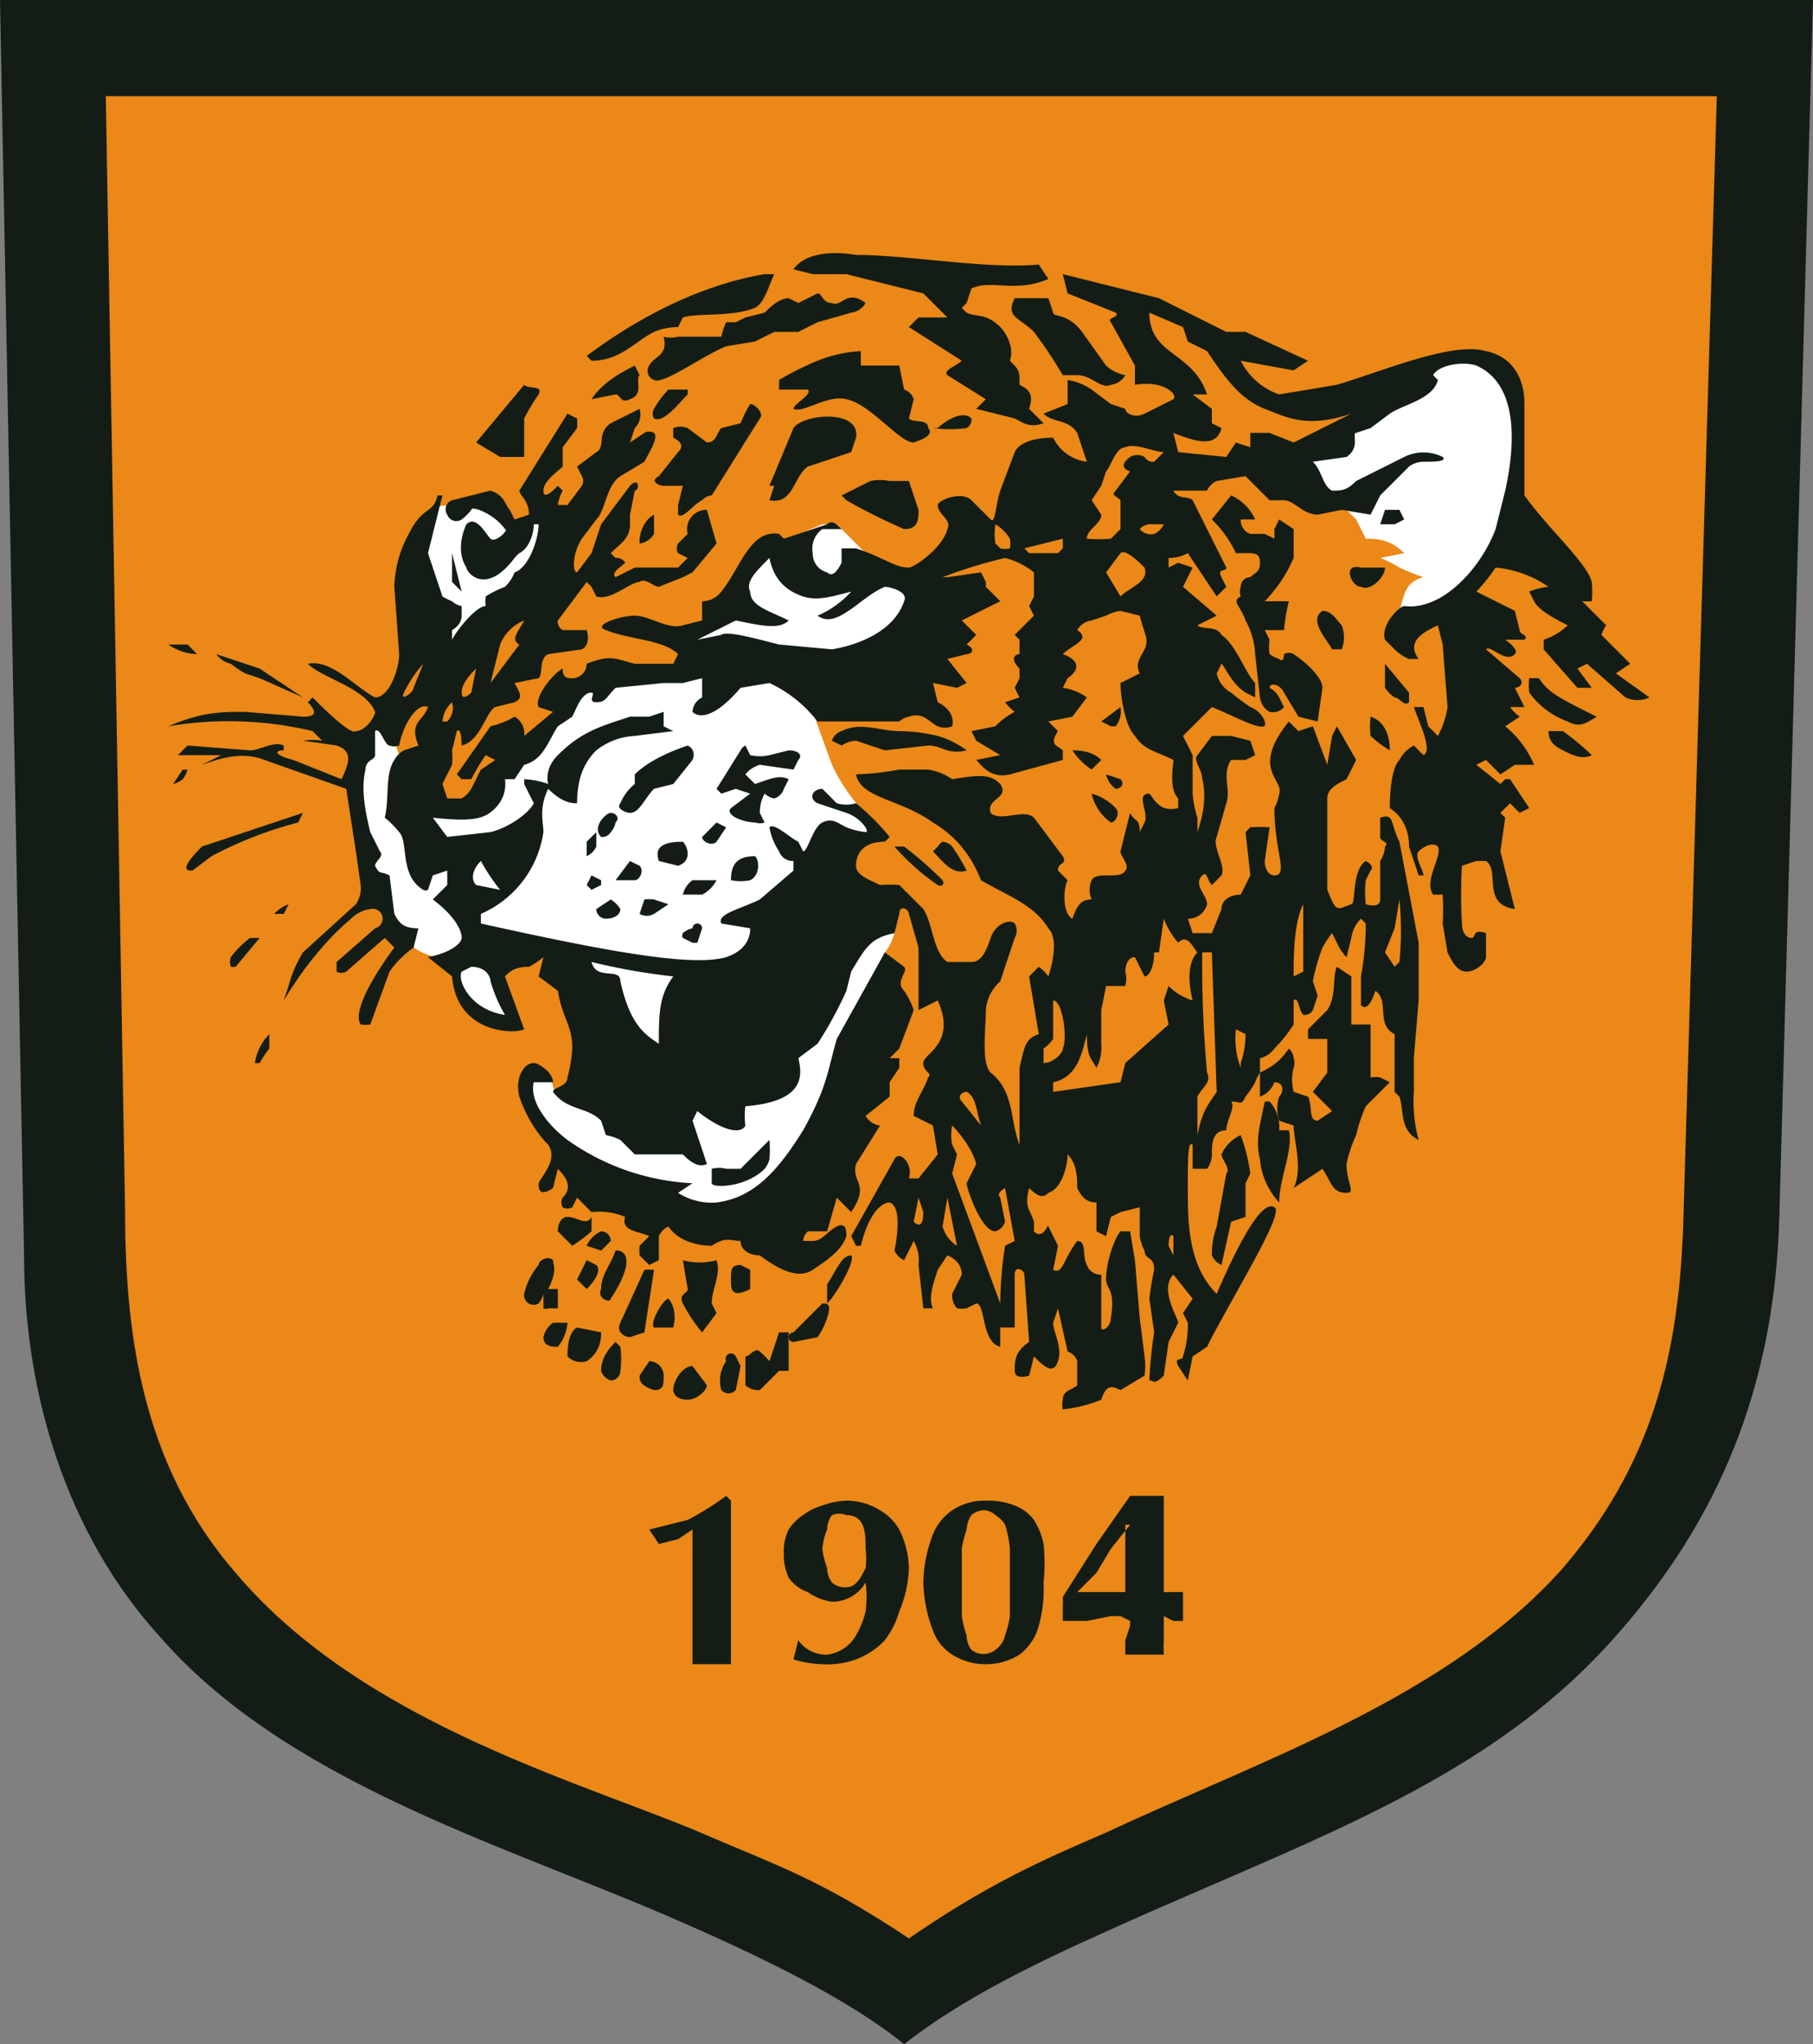<svg viewBox="0 0 377 425" xmlns="http://www.w3.org/2000/svg"><rect x="0" y="0" width="377" height="425" fill="#808080" stroke="none"/><g fill-rule="evenodd"><path d="m0 0h377l-7 253c-1 36-13 63-33 86-25 29-58 41-99 59-18 8-36 16-50 27-11-9-29-18-50-27-35-15-79-28-105-58-19-21-28-50-28-79zm0 0" fill="#131d16"/><path d="m22 20 4 231c0 25 3 53 23 76 27 32 74 44 99 55 14 6 23 9 41 21 16-11 27-16 41-22 32-15 71-28 95-55 18-21 24-43 25-71l7-235zm0 0" fill="#eb8817"/><path d="m144 346h8v-7-10-10-7l-1-1a62 62 0 0 1 -8 5l-8 2 2 3 4-1 3-2zm36-17a24 24 0 0 1 0 6 18 18 0 0 1 -2 5 8 8 0 0 1 -6 4 7 7 0 0 1 -6-3l-1 4a23 23 0 0 0 6 1 18 18 0 0 0 7-1 16 16 0 0 0 6-4 18 18 0 0 0 3-6 25 25 0 0 0 2-9 19 19 0 0 0 -2-8 11 11 0 0 0 -4-4 13 13 0 0 0 -7-2 16 16 0 0 0 -5 1 12 12 0 0 0 -4 2 10 10 0 0 0 -3 3 10 10 0 0 0 -1 5 11 11 0 0 0 1 5 8 8 0 0 0 4 3 11 11 0 0 0 5 2 8 8 0 0 0 7-4zm0-7a17 17 0 0 1 0 4c-1 2-2 4-4 4a4 4 0 0 1 -3-1 5 5 0 0 1 -1-3 17 17 0 0 1 -1-4 13 13 0 0 1 1-4 5 5 0 0 1 1-3 4 4 0 0 1 3 0c4 0 4 4 4 7zm12 7a30 30 0 0 0 2 10 10 10 0 0 0 4 5 13 13 0 0 0 7 2 13 13 0 0 0 7-2 11 11 0 0 0 4-6 28 28 0 0 0 1-9 37 37 0 0 0 0-8 15 15 0 0 0 -2-5 9 9 0 0 0 -4-3 15 15 0 0 0 -6-1 12 12 0 0 0 -7 2 11 11 0 0 0 -4 5 29 29 0 0 0 -2 10zm13-15a4 4 0 0 1 2 1 6 6 0 0 1 2 2 23 23 0 0 1 1 5v14a21 21 0 0 1 -1 4 5 5 0 0 1 -2 3 4 4 0 0 1 -5 0 5 5 0 0 1 -1-3 22 22 0 0 1 -1-4v-7-7a23 23 0 0 1 1-4 6 6 0 0 1 1-3 4 4 0 0 1 3-1zm29 30h8a29 29 0 0 1 0-3v-5l2 1h2v-1-1-1-1-2h-1-3v-1-2-3-5-4-5h-3-2-2l-7 10-7 11a21 21 0 0 1 0 2v3h5l5-1h2l2 1v1l-1 3zm0-27v14h-10l4-4 3-5 4-5zm1 0" fill="#131d16"/><path d="m84 160-3-9h-2l-4 3-2 9 5 25 6 7a11 11 0 0 0 7 4l3 4c2 4 4 8 12 10l-5-15-3-5 20 4 4 21-3 10h-2c-3 0-1-4-4-5l-4 1v6l8 9 29 14 22-10 12-36 2-5a14 14 0 0 0 2-4 11 11 0 0 0 2-4 9 9 0 0 0 0-3l-12-10 8-8v-2a36 36 0 0 1 -9-12l-4-11-1-7-15-2-31 3-3 4-11 9-8 12-13 2zm6-54c3-2 4 0 4 0l5-1 3 1 5 4 5-2 4 2-9 16-15 11-7-14zm69 8-7 12-11 7 4 4 37 2 12-15-13-8-7-7h-3zm120-9 3 3 2 4c2 0 5 0 8 3l-5 1a23 23 0 0 1 4 2 44 44 0 0 0 5 2c-4 1-4 4-5 7l14-1 10-19v-23l-6-8-8-2-11 5-12 12-12 5zm0 0" fill="#fff"/><g fill="#131d16"><path d="m115 225h-4c-1 4 3 9 7 12a49 49 0 0 0 26 9l-3 2a13 13 0 0 0 8 2c8-1 13-7 18-15 5-9 5-12 7-19l10-18 4 3c1 1-2 3 0 5a15 15 0 0 1 2 4l-3 8-2 2h2v2l-2 3v3l-5 4a4 4 0 0 0 3 2l-5 8c-1 4 3 4-1 10l-3-3-2 7h-4a3 3 0 0 0 -1 2h2c2 0 3-2 5-3s2 1 2 2c-1 3-4 5-7 7s-7 0-11-3c-2 0-4-1-4-3-2 0-3-1-6 1-3 0-7-1-9-4a4 4 0 0 0 -2 2v5l-2 1-2-2a13 13 0 0 1 0-2l2-2c-2-1-6-1-5-4a14 14 0 0 0 -7-1l-3-3-1 2a2 2 0 0 1 -2 0 2 2 0 0 1 0-2c2-2 1-4-1-6l-1 4c-3 2-3 0-3-1 1-2 4-5 2-8-3-3-5-7-6-10-1-4 1-7 3-7 1 0 4 2 4 4zm0 0"/><path d="m148 243v3c0 1 7 1 11-3a5 5 0 0 0 1-2 24 24 0 0 0 0-4l-6 6h-3a6 6 0 0 0 -3 0zm-54-128 2 8-2-2zm-6 23-2 5c0 1-3 3-2 1a26 26 0 0 1 4-6zm11 1-1 5s-2 2-2 0 2-4 3-5zm-5 7a4 4 0 0 1 -1 4h-1a6 6 0 0 1 2-4zm15-17c-1 2-3 4-1 5l-6 8 2-8a9 9 0 0 1 5-5zm162 59c-2 4-2 11-2 15l2-1zm20-1-1 6-2 5 2 3 1-1a67 67 0 0 0 0-13zm-250-51-2-2h-4a11 11 0 0 0 6 2zm15 79a11 11 0 0 0 -3 6 4 4 0 0 0 1 0 22 22 0 0 1 2-3zm-4-20h2l-5 6a3 3 0 0 1 -1 0 3 3 0 0 1 0-2 20 20 0 0 1 4-4zm5-5a8 8 0 0 1 3-2l-1 2zm6-21-21 7c-5 5-3 5-2 5l4-3a82 82 0 0 1 18-7zm-18-33 9 3 9 6-9-4-3-1a22 22 0 0 1 -3-2 5 5 0 0 1 -3-2zm174 91 14-2 1-4 9-8-1-5 1-3a12 12 0 0 0 5 3c-1-4-1-8 1-10-1-1-2-4-4-2a17 17 0 0 1 -3-5l-1 7h-1c0 3-1 5-2 5l-2-4c-2 0-2 3-2 3a6 6 0 0 1 0 3h-4l-1 5v7a9 9 0 0 1 -1 5c-1-2-2-2-2-7-1 4-2 9-7 10zm-2-6v-3a8 8 0 0 0 2-2v-8c2 0 3 8 2 10 0 1-2 3-4 3zm35-23 1 29c-2 3-3 4-4 9v-8c1-2 3-3 2-5a243 243 0 0 1 -1-25zm6 24a17 17 0 0 1 -1-8l2 1a18 18 0 0 1 -1 6zm-54 12-4-5c-1-1 0-2 1-2 2 1 2 4 3 7zm-5 25a7 7 0 0 1 -3-4l1-6zm-9-5c1 1 2 1 2-2l-1-3zm54 3c-1-1-1 2-1 2l1 2zm-36 14-10-27 1-4-1-2a10 10 0 0 1 0-4s4 4 5 8l-2 4c0 1 3 10 6 10a3 3 0 0 0 2-2l-1-5c-1-1 1-2 1-2l2 11-2 1a81 81 0 0 0 -1 12zm59-140a40 40 0 0 1 1-6h-5a30 30 0 0 0 6-9v-6l-3-2-1 2v2l-2-1h-3a3 3 0 0 1 -2-3h3a10 10 0 0 0 -5-5l-4 5a24 24 0 0 1 5 7h2c2 0 3 0 3 2s-1 2-2 3a2 2 0 0 0 -2 2 3 3 0 0 0 0 2c-2 1 0 2 1 5a16 16 0 0 1 2 7l1 9a4 4 0 0 0 2 3 3 3 0 0 0 3-1l-1-2a5 5 0 0 0 -2-2c0-1 2-1 3 1l3 5 4 1 1-7c0-2-3-5-6-7a2 2 0 0 0 -2 0s0 2-1 1a7 7 0 0 1 -2-1 10 10 0 0 1 0-3l-1-2zm-171 71c-1 2 2 8 9 9a31 31 0 0 1 -3-7c0-1-1-3-4-3zm8-17a40 40 0 0 1 -4-6c-2 2-2 4-1 5zm19 15a132 132 0 0 0 17 3c-3 4-3 8-3 14-3-2-6-4-8-13 0-3-5 0-6-4zm22-67 8-4c5 1 9 2 11 0-4-2-8-3-8-6-1-2 1-4 4-7 1 5 4 7 7 8s6 0 10-1a20 20 0 0 1 -7 5c4 3 9-4 14-6 1 0 5 1 4 3-2 6-9 9-15 10l-11-1c-4-1-11-3-12-2zm132 2h2a7 7 0 0 0 0-5c-1-1-2-3-4-3-3 2 1 6 2 8zm11-17c0 2-3 5-5 4-2 0-4-5 0-4zm0-12-1 3h3l2-1-1-2zm0 32 5 6v2c-1 1-2-1-3-1a8 8 0 0 1 -2-2v-4zm-3 11a18 18 0 0 0 0 4 23 23 0 0 0 4 3c0-3-1-6-4-7zm33-8a13 13 0 0 0 0 3 17 17 0 0 0 8 6c2 1 3 1 6-1-8-4-10-5-12-8zm7 11a56 56 0 0 1 6 5c-2 1-4 0-6-1s-3-2-3-4zm-139 24a47 47 0 0 0 9 8 1 1 0 0 0 1 0 1 1 0 0 0 0-1 79 79 0 0 0 -8-7zm15 5c-3 1-5-2-7-4l1-1a3 3 0 0 1 1-1 3 3 0 0 1 2 1 43 43 0 0 1 3 5zm-26-26-2-1a3 3 0 0 1 2-2c4-2 8 0 12 0a36 36 0 0 1 8 1 19 19 0 0 1 6 3c-4 1-5-1-8-1l-9 1-6-2a6 6 0 0 0 -3 1zm52 10a10 10 0 0 0 4 6c1 0 2-2 1-3a11 11 0 0 0 -5-3zm6-18a5 5 0 0 1 -1 4h-1l-2-1zm-10 9a14 14 0 0 0 4 4l2-2c-2-2-5-2-6-2zm7 5a5 5 0 0 0 2 3c1 0 2-1 1-2zm-138-58-1 4-2 8 3 9a13 13 0 0 0 2 1 4 4 0 0 0 2 1v2c0 2-2 3-2 3v2c1-2 5-7 7-7a7 7 0 0 1 0-2 21 21 0 0 1 4-2 8 8 0 0 0 2-3c3-1 5-7 5-10h-1c0 2-1 5-3 6a5 5 0 0 0 -1 1c-6 8-10 3-10 2-2-3-1-7 0-9 2-2 4 2 5 3s4-2 3-2c-2-3-7-5-7-4a10 10 0 0 1 -2 2 2 2 0 0 1 -3-1 2 2 0 0 1 1-3l8-2c3 1 3 3 4 4l1 2 3-1c0-3-2-4-2-5l10-16 2 1a13 13 0 0 1 0 2l-3 4v4c-1 1-4 3-4 5s2 0 3-1l1 1a9 9 0 0 0 -1 3h2l3-4a2 2 0 0 0 0-2l-1-2 4-3c2-1 0-4 3-6l6-3a4 4 0 0 1 -1 4l-1 3 3-2a2 2 0 0 1 2 0c1 1-1 4-2 6l-5 3c-3 2-3 7-5 9l-3 4c-2 3-2 7-1 7l3-4 2-6 6-8c2-2 2 1 1 1l-1 5v2c0 3-2 4-4 6l1 1a2 2 0 0 1 2 1c-1 1-3 2-2 3l4-2h9l2-2-2-1a2 2 0 0 1 0-2l2-2a4 4 0 0 1 4-5l2 7-5 6-2 1-5 2c-1 0-3-2-4-1-2 0-6 4-9 3l-1-2-1-1-6 8a2 2 0 0 0 1 2h5s1 3-1 4l-7 1c-2 1-1 4-2 5l-5 1c1 2 2 3 0 4l-4 1c-2 1-3 7-7 8 0 0 0-4-1-3l-1 4a16 16 0 0 1 0 3l-2 4 1 3h3a6 6 0 0 0 2-2l2-4 3-2-2-1a39 39 0 0 0 -3 5h-2l-1-1 7-10a18 18 0 0 0 5-2 4 4 0 0 1 2 4l6-5-3-1c-1-2 3-7 5-8 0 2 1 2 2 2a3 3 0 0 0 3-3c5-2 6-1 10 0h8l1-2c-3-3-10-3-15-5-3-1 3-3 6-3s7 3 10 2l4-1v-4a5 5 0 0 0 4-2c4-5 6-13 12-12l1 1 9-3c1-1 2 0 3 1h-4a5 5 0 0 0 -2 5 4 4 0 0 0 3 4c1 1 2 0 3-2v-3h3c6 2 8 4 11 4 1 0 7-4 8-8 1-2-2-3-2-5 0-1 5-3 7-1l4 4c1 1 1-3 2-6l3-8c1-2 4-3 8-3a9 9 0 0 0 7 5l-2-6c-2-3-5-2-7-4l5-2v-5a12 12 0 0 1 5 2l4 3 3 1c0 1 2 2 4 1l6-3c1-1-2-4-8-3v-4l-5-9c-1-1 2-1 1-2l-10-4-1-4 20 5 14 7h4l13 6-3 2-11-2a14 14 0 0 0 8 7l12-2c10-3 24-9 31-7 5 1 8 5 8 11v19c5 7 13 14 14 18a21 21 0 0 1 0 4 23 23 0 0 1 -2 0l5 5a8 8 0 0 0 -1 2l6 6-3 2 7 5a6 6 0 0 1 -5 0l-8-7-2 1 3 4h-3l-7-8v-2a13 13 0 0 0 5-3c-2-1-6-3-7-5l-1-2a13 13 0 0 1 4-1 23 23 0 0 0 -11-4 39 39 0 0 1 -4 5l8 4 1 4c0 1 2 1 1 2h-4s3 2 2 3c-2 2-5-2-6-1l7 6c1 1 0 2-1 2l2 4h-3a10 10 0 0 0 2 2l-3 2a21 21 0 0 1 6 8h-4l-3 2-3-3-2 1 5 4 1-1h1l4 6-2 1-2-2-2 2 1 1-1 7 3 12c-7-1-3-8-6-10h-2l-3 1a105 105 0 0 0 0 12c0 2 1 3 2 3s0-2 3-1v5c0 1-2 3-4 3s-3-2-4-4l-1-6a54 54 0 0 0 0-6h-2c-2-3 2-8 1-10-1-1-3 0-4 1s1 4 1 5h-1l-2-6c0-3-1-6-4-8 0-1 0-8 2-10a7 7 0 0 1 3-3l2 2c2-1-1-7-2-10h2l1 4 2 2a18 18 0 0 0 2-6l-1-13-1-4c-2 1-7 3-4 7h-2a9 9 0 0 1 -3-2l-2-2c-1-3 3-7 4-7 8 1 16-8 19-16l2-8c2-9 3-22-6-26-3-1-8 0-9 2l1 1c-1 4-7 5-10 7l-4 3-3 1c-1 0 1 3-2 5l-7 1c2 2 2 5 4 6 2 0 3 0 5-2l10-5a9 9 0 0 1 8 0c1 1-2 1-4 1a5 5 0 0 0 -3 1l-4 4-2 2-2 4-6-1-5 1c-3 0-5-3-7-3h-3l-5-5-6 1a4 4 0 0 0 -2 2h-7c1 2 3 1 4 2l7 14c0 1-2 0-1 2l1 2-2 2-6-9a8 8 0 0 1 -4 1v2l2-1 3 1-2 4 7 6-4 2c1 1 4 0 5 2 3 2 5 8 7 10v3l-2-1c-3-2-4-5-5-6l-1 2a6 6 0 0 0 3 4 49 49 0 0 0 4 3 5 5 0 0 1 3 3c1 3-6-1-11-3l-6 6 2 4v8a22 22 0 0 0 1 5v3c1-3 2-7 1-11 0-2-2-4-1-5l3-4h4l4 1 1 3-2 1h-3c-2 3 0 6-1 9l-2 7c-1 2 2 6 1 8l-2 2c-1-1-1-3-2-2-2 2 1 4 1 6a4 4 0 0 1 -4 3l1 3h4l2-5c0-2 2-3 4-3l2-4-1-9 1-1a27 27 0 0 1 4 0l-1 7c0 2 1 3 2 3 3 0 0-5 0-14a9 9 0 0 0 1-3c1-3-6-5 2-15l2 2 3-1 3 8 1-6 1-2 4 7-2 4c-2 1-4 2-4 4v19c2 5 2 4 5 3 1 0 0-7 3-9 0 0 2 1 1 2l-1 2a23 23 0 0 0 0 5s3 1 3-1v-8a6 6 0 0 0 1-3c1-1-1-1-1-2v-4c3-1 2 1 4 5l4 21v12l-1 12v7a30 30 0 0 0 1 10c-4-2-3-6-4-9l-1-1v-12c-4-2-1-7-4-9-1 3-2 4-3 3v-6a60 60 0 0 0 1-11l-1-1a7 7 0 0 0 -2 4l-1 4a10 10 0 0 1 -2-3l-1-2a21 21 0 0 0 -2 3 42 42 0 0 0 -2 7l1 3-1 3a2 2 0 0 1 -2 1c-1-1-1-4-2-3v5a29 29 0 0 1 -4 5 5 5 0 0 1 -3 2v3a11 11 0 0 0 -1 2 19 19 0 0 1 -2 3c-1 2-1 1-3 1 1 1-1 4-1 6-3 0-3 3-3 5a5 5 0 0 1 -1 3h-3v-5c-1-1-1 3-1 9 0 7 0 16 6 22 3-7 9-20 12-18 2 1-6 14-13 27l-1 2-3 2-1 5-2-3c-1-2 1-1 1-2a22 22 0 0 0 1-7l-1-2 2-3-4-5c-3 3 1 9 1 10l-2 4-1 7c-2 2-2 1-3 1a89 89 0 0 1 1-10l-1-7a61 61 0 0 1 1-6c0-3-2-2-2-4a9 9 0 0 1 -1-3v-6l-4 1-2 1-1 4-2-1v-6c-2 0-3-1-4-3 0-2 0-5-2-7 0 2-1 7-4 8-1 1-2 1-4-1-1 4 0 4 1 7v2c2 2 3-2 3-1l2 4-1 5c2 1 2-2 5-6 2 0 1 3 2 5a3 3 0 0 0 3 2v11c0 1 2 0 2-2 1-6-1-6-1-8 0-4 2-9 3-10h2l1 6 1 12 1 8a14 14 0 0 1 0 4l-5 3c-2-1-3-1-4 2a28 28 0 0 1 -8 2 5 5 0 0 1 0-2c0-2 2-2 3-3v-5a3 3 0 0 0 -2-2l-2-9-1 3c0 2 2 5 1 8s-3 1-5-1l-1 4s-3 1-3-1 0-4 3-6l-1-14c0-1-2-2-2 0v11h-3v4c-4-1-3-9-5-9l-2 1a6 6 0 0 1 -2 0 4 4 0 0 1 -1-3l2-4c0-3-3-4-3-4l-2 3c-1 3-2 6-1 8h-2l-1-9a8 8 0 0 0 -1-5l-2 4a4 4 0 0 1 -2-2s2-9-1-10c-1 0-4 1-6 9h-1l-1-2 9-16c1-2 4 1 3 4h2l4-5-1-6-4-2c0-3 2-5 3-8 1-1-1-1-1-3s7-4 3-13l-4 2v-13l-2-7c0-1-2-2-2 0l-1 4c-5 1-6 3-9 8l-1 4a80 80 0 0 1 -6 11l-4 3c1 4 1 9-11 10a14 14 0 0 0 0 4c-1 2-5 1-10-3l-1 2 3 9c-2 1-4-1-5-2h-10l-3-3a11 11 0 0 0 -3-1l-1-3c-3-3-7-2-10-6 0-1 3-1 3-3a30 30 0 0 0 1-6c0-5-2-6-3-12l-4-3 1-4a17 17 0 0 1 -3 2c-3 0-4 1-5 2l4 11c-2 1-14 1-15-11l-5-4c5-1 7-3 7-4 0-2-2-5-6-8l3-3v-3l-3 1-1 3a1 1 0 0 1 -1 0c-5-3-3-10-5-12a18 18 0 0 0 -3-3c1-4 0-9 2-12a5 5 0 0 1 2-2l3-1c-2-5 1-5 2-8-2-1-5 3-6 8a3 3 0 0 1 -2 0c-1 0-2-4-3-3v5c0 1-2 1-2 3-1 4 0 9 1 13l2 4c1 1-1 2-1 3 1 2 1 1 3 2l1 8c1 2 2 3 5 3l-1 4a21 21 0 0 0 -5 5l-4 11a7 7 0 0 1 -2 0c-2-3 4-12 7-16l-2-2-8 7a2 2 0 0 1 -2 0v-2l8-7a2 2 0 0 0 -1-4 7 7 0 0 0 -4 2c-6 5-11 12-14 17l1-3a26 26 0 0 1 3-7l11-10a6 6 0 0 0 1-4l-1-7-2-13-17-6c-5-2-10 0-13 1l4-2h-9l2-2 13 1c2 0 5-2 7-1v1c-2 0-2 1 2 2l10 4c2-4 2-6-1-7a544 544 0 0 0 -7-1 13 13 0 0 1 4 0l-2-2a75 75 0 0 0 -30-1c7-3 11-3 16-3l12 1c1 0 4 0 1-3l1-1c2 2 8 8 9 7 2 0 4-3 4-4-2-5-11-7-14-10 5-1 10 5 14 7 3 0 5-6 5-9l-1-14a24 24 0 0 1 3-11c3-6 5-4 6-8zm150 6h-3a3 3 0 0 0 -2 1 3 3 0 0 0 3 1 4 4 0 0 0 2-2zm-35 0a9 9 0 0 1 3 3 6 6 0 0 1 0 2 4 4 0 0 1 -2 0l-1-1a12 12 0 0 1 0-4zm13 6h-6l-1-1 8-2v2a16 16 0 0 1 -1 1zm6-3a28 28 0 0 0 5 0l2-2v-6c-1-1-2-1-1-2l3-4c-3-1 0-3 0-3a3 3 0 0 1 3 0 2 2 0 0 0 2 1l2-2c-2 0-6-2-8-1-2 0-3 4-4 5l-1 3-2 3 2 3c0 2-3 3-3 5zm13-47 7 3 1 3 4 2c4 6 7 10 12 12s9 4 18 1l-12 6-5-2h-4v3l-3-1-2 3-10-1-1-4c5 2 9 3 10-1l-2-1v-3l-4-3h3c-3-9-12-8-12-17zm-6 59-3-5 3-4c1-1 4 2 5 3 1 3-3 4-5 6zm-26 27a15 15 0 0 1 4-3 11 11 0 0 1 -2-2l3-1-1-2 1-2v-2c-2-2-1-3 0-3v-3l-1-1 4-4-1-2 1-2v-5a16 16 0 0 0 -6-3 100 100 0 0 0 -13 4h1l7-1 1 2v1l3 3-8 4 3 3-2 2c2 1 1 2 0 2l-4 1 4 5-2 1-5-1 1 4c4 2 3 5 3 5a4 4 0 0 1 -3 0c-2-1-3-3-6-2a4 4 0 0 0 -2 1h-17a27 27 0 0 0 -10-8l-6 1c-6 7-9 6-10 5 0 0 0-2 2-3v-4l-4 1h-4l-10 1c-2 2-2 3-4 3s0-2-1-2c-2 0-3 3-4 5l-3 2c-2 3-3 7-7 8l-2 3h-2a7 7 0 0 1 -2 6c-2 2-4 3-13 2l3 4 9-1c4-1 8-4 9-6l-2-4v-1a17 17 0 0 1 5 1s-1-3 2-6c5-5 9-6 15-8h4l3-1v3l2 1-8 1a14 14 0 0 0 -8 3c-2 2-4 5-4 11-1 0-3 0-6-3-2 4-1 7-1 9a22 22 0 0 1 -13 17v2c27 6 44 9 51 7 3-1 5-3 5-6l-6-1c-1-2 4-3 8-5l7-6v-2a3 3 0 0 1 -3-2 13 13 0 0 1 -2-5c1-1 4 2 6 3l1 2c1 0 2-5 4-6s3 0 5 1a16 16 0 0 0 4 1c1 0-1-3-4-4l-6-2c-2-1-1-3 1-3l3 3a7 7 0 0 0 4 0 49 49 0 0 1 7 7l-1 1c-5 0-6 3-6 5s3 3 5 4a26 26 0 0 1 4 0l5 5c2 3 2 9 5 11h5c2 0 3-2 4-5s4-4 5-3a3 3 0 0 1 0 3l-3 9a9 9 0 0 0 -3 6c0 4-1 11 1 13 5 4 4 10 6 15v-16c1-4 1-6 4-7l-2-12 2-2a9 9 0 0 1 2 2c1-3 2-8 0-10-3-5-9-7-14-10-2-5-5-9-10-12-7-5-15-5-16-10a61 61 0 0 0 9-1h6a12 12 0 0 1 5 2c6-1 8-1 10 1 2 3-3 3-2 6 2 2 7-1 9 1l6 8c1 2-1 1-1 3l2 2c-1 2-1 7 1 8 1-3 2-4 4-4a5 5 0 0 1 0-4c1-2 6 0 7-2 1-1-1-3-1-4l2-8c1 2 2 1 2 4l1-2c1-2-2-6 1-6 1 1 2 4 6 3v-2c-2-2-1-7-1-8-4-2-6-2-8-5-2-2-3-8-3-11l4-2c-1-2 0-3 1-5s0-3-1-7l-4-1a9 9 0 0 0 -3 1l-3 1a4 4 0 0 0 -3 2c3 2-1 3-3 5 3 1 4 3 1 5l-1 2a11 11 0 0 1 5 2l-3 4-5 1 2 2c-2 3 0 3 1 4v2l-11 3c-4 1-6-2-7-3l5-1-5-3-1-2zm-82 32-2-1-1 2 1 1 2-1zm4 6a6 6 0 0 0 -2-2l-3 2a2 2 0 0 0 2 2c2 0 3-1 3-2zm-5-16-2 2v3a4 4 0 0 0 2-2zm9 7-2-1-3 4h4c1 0 2-2 1-3zm9 15 2 1a7 7 0 0 0 1 0l1-3a1 1 0 0 0 -2 0 4 4 0 0 0 -2 1 1 1 0 0 0 0 1zm-3-7-3-1a10 10 0 0 0 -2 0l-1 3a3 3 0 0 0 3 0zm-12-15a4 4 0 0 0 1-2c1-1 0-2-1-2s-4 3-2 5a2 2 0 0 0 2-1zm22-2-3 3c0 1 2 2 3 1l2-3zm8 7c-4 0-5 2-5 5a10 10 0 0 0 4 0c2-1 2-4 1-5zm-8 5h-5a5 5 0 0 0 -2 3h4a7 7 0 0 0 3-3zm-7-8c-4 0-6 1-5 4l4 1c3-1 2-4 1-5zm12-19-5 8 1 1 3-1 3 1-4 3c-1 1 1 2 1 2a10 10 0 0 0 4 1 3 3 0 0 0 2 0l-1-2a8 8 0 0 1 1-4 4 4 0 0 0 2 1 3 3 0 0 0 2-2l1-2c-2-1-4 0-7 1l-2-2a6 6 0 0 1 3-2l7 1 1-2c1-1 0-2-2-2l-4 1a9 9 0 0 1 -4 0l-1-2a2 2 0 0 0 -1 1zm-11-1c-3 1-8 3-11 6v2a10 10 0 0 0 -3 4c-1 1 1 2 2 2 2 0 3-3 5-5l4-1 4-5s1-2-1-3zm0 0"/><path d="m136 107v4a4 4 0 0 1 -3 2 7 7 0 0 1 1-4 5 5 0 0 1 2-2zm-2 157-5 11c-1 2 1 3 2 3l3-1 2-13a12 12 0 0 0 -2 0zm-6 15c-1 1-3 3-3 6a3 3 0 0 0 2 2 2 2 0 0 0 2-2 20 20 0 0 0 0-5zm43-8-6 6a1 1 0 0 0 0 2l5-1a14 14 0 0 0 2-4c1-3 0-3-1-3zm-29-9 1 6c0 1-2 1-1 3a31 31 0 0 0 4 6l3-4-1-2c0-3 2-6 1-9a13 13 0 0 1 -7 0zm30 9v-4c2-3 3-6 5-6 1 1-3 8-5 10zm-59-2v3a1 1 0 0 0 1 0h2v-4h-2c2-4 1-5 1-6-1-1-3 0-3 1a14 14 0 0 0 -3 6 2 2 0 0 0 3 2 5 5 0 0 0 1-2zm6-10a32 32 0 0 0 4-3v-3c-1 2-3 0-5 0-1 0-2 1-2 3zm3 9c2-2 3-4 2-5l-2-1-2 4zm6-8c-1 3-3 5-3 8-1 2 2 3 2 2 2-3 4-7 3-9a2 2 0 0 0 -2-1zm11 10c-1 0-4 5-3 6h4c1-4-1-6-1-6zm17-2c-4 2-4 0-4-2s0-3 2-3l2 1zm0 0"/><path d="m164 277v8h-2l-4 4a4 4 0 0 1 -3-1v-6c1 0 2-2 3-1a15 15 0 0 1 2 2l2-6zm-49-2h3a9 9 0 0 1 -2 5c-1 0-3 0-3-2a5 5 0 0 1 2-3zm10-15-3-1a6 6 0 0 1 3-3 2 2 0 0 1 2 2zm-5 16 5 1c0 1 0 4-3 6a4 4 0 0 1 -4-1c0-1 0-5 2-6zm16 13c-3-1-3-2-3-3l2-3a3 3 0 0 1 3 3c0 2 0 3-2 3zm17 0a2 2 0 0 1 -3 0 7 7 0 0 1 1-6 1 1 0 0 1 2-1l1 2zm-10 2c-3 0-3-2-3-2 0-2 2-5 4-5l3 4c0 1-2 3-4 3zm111-28 2-9 3-1v-7l1-2a39 39 0 0 0 -2-8 8 8 0 0 0 -4 4c0 1 2 3 1 4l-2 11a17 17 0 0 0 -1 6 4 4 0 0 0 2 2zm10-34h-1c-1 5-2 8-1 12a15 15 0 0 0 4 9c0-5 3-11 2-15h-2a8 8 0 0 0 -2-6zm0 0"/><path d="m281 203-3-2c-1 2 0 6-2 9l-4 4v2h4v7l-3 4 4 4-3 2c-2 0-1-3-2-5l-3-1a10 10 0 0 1 0-5 3 3 0 0 0 0-2 3 3 0 0 0 -1-2c-2 3-4 4-6 5v5a5 5 0 0 0 3-3c2 0 2 2 1 3a8 8 0 0 0 0 5l3 1c0 3 2 9 0 13l6-4c2 3 2 5 5 5 2 0 0-2 0-6a28 28 0 0 1 2-6 33 33 0 0 1 2-6l5-5-2-1a6 6 0 0 0 -2 0v-11h-4zm-63-145-2-3c-11 1-27-2-38-2-6-1-11 0-13 3l4 1h7l16 4 5 5h-6l-2 2 11 7c-1 1-4 2-3 3l8 5-2 2 8 2c2 1 3 2 6 1l-3-3c1-3 0-4-2-5 0-3 0-3-2-5 1-3-1-6-2-7-3-3-5-2-7-3l-1-1 1-1 1-3c4-2 9 1 16-2zm-57-1h-2c-12 2-25 8-37 17l1 1c6 0 9-4 13-6a13 13 0 0 1 5-1l1-2c3-1 10 0 15-2 2-1 3-5 4-7zm0 0"/><path d="m138 70a6 6 0 0 0 3 0h9a16 16 0 0 1 1-3h2l2-1 4-1c1-1 3-3 5-3l2 1 4-2c1 0 1 2 3 2 2 1 3-3 7 0a4 4 0 0 1 -3 2l-7 2-4 2h-5l-4 2-6 1c-5 2-13 8-15 7a2 2 0 0 1 -1-3c1-2 4-2 3-6zm-29 10-10 12 5 3h5v-8a44 44 0 0 1 3-5c1-2-2-1-3-2zm14 3c2-3 5-5 9-7l1 2c-1 1 1 4-2 5-2 1-2-1-3-1zm20 0v-2h-4a19 19 0 0 0 -3 4 2 2 0 0 0 0 2c2 1 5-3 7-5zm15 4-10 16a3 3 0 0 0 -2 1c-2 1-4 4-5 3v-2l1-4h-4c-1 0-3-1-1-2l4-5c1-1 1-2-1-3v-2a4 4 0 0 1 3 0l4 3c2 0 2-2 3-3l4-1a25 25 0 0 1 2-4c1 0 3 2 2 3zm4-8a62 62 0 0 1 8-4 28 28 0 0 1 9-2v3h8l1 5a3 3 0 0 1 2 2l-1 4c1 1 4 0 4 2 1 1 0 2-3 3-3 0-9-8-14-9-4-1-9 3-11 2 0-1 4-3 3-4h-6zm0 0"/><path d="m160 101 5-12c2-3 14-4 13 2l-1 3-9 3c-3 2-3 8-8 7l1-3zm34-12a26 26 0 0 0 7 0 2 2 0 0 0 1-2c-2-2-6 1-7 2zm-18 15-1-1 6-3a10 10 0 0 1 4 0h4l2 6c0 2 0 4-3 4a120 120 0 0 1 -12-6zm42-42h-7c-2 4 1 4 4 7a97 97 0 0 1 6 9h3c3 0 5 3 7 2a4 4 0 0 0 3-2 8 8 0 0 1 -4-2l-5-7c-3-4-6-3-6-4zm-182 101 2-3a5 5 0 0 0 1 0 6 6 0 0 1 -1 2 5 5 0 0 1 -2 1zm0 0"/></g></g></svg>